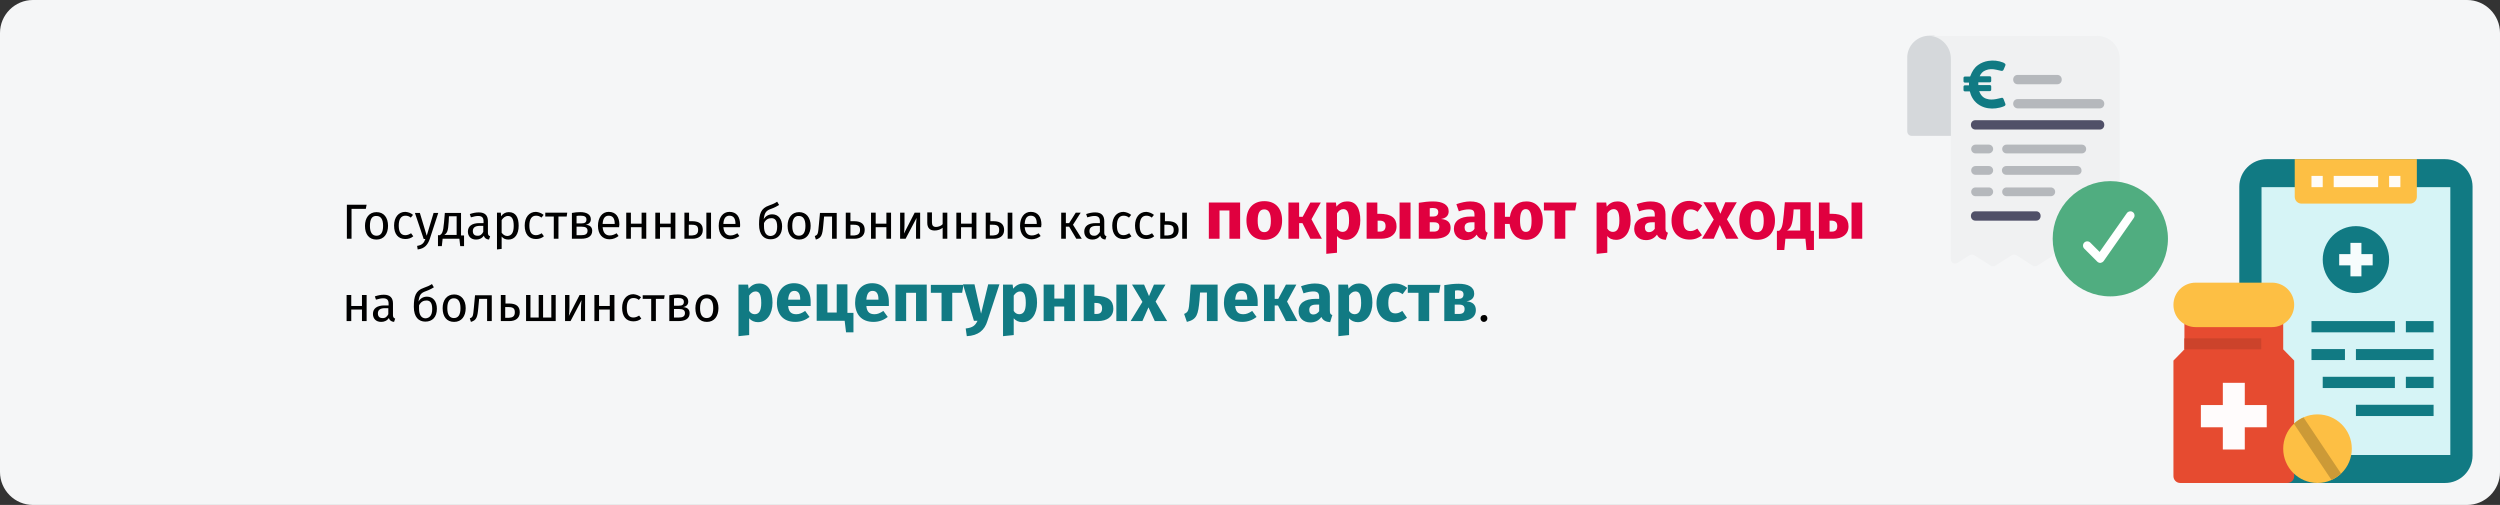 <?xml version="1.0" encoding="UTF-8"?>
<svg xmlns="http://www.w3.org/2000/svg" xmlns:xlink="http://www.w3.org/1999/xlink" version="1.1" x="0px" y="0px" viewBox="0 0 911 184" style="enable-background:new 0 0 911 184;" xml:space="preserve">
<rect x="0" y="0" width="911" height="184" fill="#333333" stroke="none"/>
<style type="text/css">
	.st0{fill:#F5F6F7;}
	.st1{fill:#117A83;}
	.st2{fill:#D6F4F6;}
	.st3{fill:#F7FDFD;}
	.st4{fill:#FDBF44;}
	.st5{fill:#FFFCF8;}
	.st6{fill:#E64B30;}
	.st7{fill:#FFFCFC;}
	.st8{fill:#CC432B;}
	.st9{fill:#CC9A37;}
	.st10{fill:#D5D8DB;}
	.st11{fill:#F0F1F2;}
	.st12{fill:#50AD80;}
	.st13{fill:#505068;}
	.st14{fill:#B5B8BC;}
	.st15{fill-rule:evenodd;clip-rule:evenodd;fill:#117A83;}
	.st16{fill:#FFFFFF;}
	.st17{fill:#E0003F;}
</style>
<g id="Ebene_1">
	<g id="Group-7">
		<path id="path-1-copy" class="st0" d="M12,0h887c6.6,0,12,5.4,12,12v160c0,6.6-5.4,12-12,12H12c-6.6,0-12-5.4-12-12V12    C0,5.4,5.4,0,12,0z"></path>
		<path id="Rectangle" class="st1" d="M826,58h65c5.5,0,10,4.5,10,10v98c0,5.5-4.5,10-10,10h-65c-5.5,0-10-4.5-10-10V68    C816,62.5,820.5,58,826,58z"></path>
		<polygon id="Path" class="st2" points="824.1,68.2 892.9,68.2 892.9,165.8 824.1,165.8   "></polygon>
		<ellipse id="Oval" class="st1" cx="858.5" cy="94.6" rx="12.1" ry="12.2"></ellipse>
		<polygon id="Path_00000075867651304458409190000012095264949915965583_" class="st3" points="864.6,92.6 860.5,92.6 860.5,88.5     856.5,88.5 856.5,92.6 852.4,92.6 852.4,96.7 856.5,96.7 856.5,100.7 860.5,100.7 860.5,96.7 864.6,96.7   "></polygon>
		<polygon id="Path_00000081624364324156927050000009461494125671541918_" class="st1" points="842.3,117 872.7,117 872.7,121.1     842.3,121.1   "></polygon>
		<polygon id="Path_00000015322628795342583350000012293669014510589314_" class="st1" points="876.7,117 886.8,117 886.8,121.1     876.7,121.1   "></polygon>
		<polygon id="Path_00000167375503165147372000000010167739696265250738_" class="st1" points="846.4,137.3 872.7,137.3     872.7,141.4 846.4,141.4   "></polygon>
		<polygon id="Path_00000132792499163788685440000001184744937088500658_" class="st1" points="876.7,137.3 886.8,137.3     886.8,141.4 876.7,141.4   "></polygon>
		<polygon id="Path_00000057835739869814503800000002093141655865192590_" class="st1" points="842.3,127.2 854.5,127.2     854.5,131.2 842.3,131.2   "></polygon>
		<polygon id="Path_00000153695790255898158600000000166716070617668747_" class="st1" points="858.5,127.2 886.8,127.2     886.8,131.2 858.5,131.2   "></polygon>
		<path id="Path_00000044179615366596975200000008911347463163748775_" class="st4" d="M836.2,58h44.5v13.7c0,1.4-1.1,2.5-2.5,2.5    h-39.5c-1.4,0-2.5-1.1-2.5-2.5V58z"></path>
		<polygon id="Path_00000005977322340048918200000000751579594492435119_" class="st5" points="842.3,64.1 846.4,64.1 846.4,68.2     842.3,68.2   "></polygon>
		<polygon id="Path_00000181766822048797599020000012455133290837461135_" class="st5" points="870.6,64.1 874.7,64.1 874.7,68.2     870.6,68.2   "></polygon>
		<polygon id="Path_00000178910898028478588500000012737054969736270004_" class="st5" points="850.4,64.1 866.6,64.1 866.6,68.2     850.4,68.2   "></polygon>
		<polygon id="Path_00000054257235487813141300000013965303879583034303_" class="st1" points="858.5,147.5 886.8,147.5     886.8,151.6 858.5,151.6   "></polygon>
		<path id="Path_00000024703125751249786360000017426455313380116664_" class="st6" d="M833.5,176h-39c-1.4,0-2.5-1.1-2.5-2.5v-42.1    l4-4.1v-10.1h36v10.1l4,4.1v42.1C836,174.9,834.9,176,833.5,176L833.5,176z"></path>
		<polygon id="Path_00000064329601865481315380000002607909023428248990_" class="st7" points="826,147.6 818,147.6 818,139.5     810,139.5 810,147.6 802,147.6 802,155.7 810,155.7 810,163.8 818,163.8 818,155.7 826,155.7   "></polygon>
		<polygon id="Path_00000031918563637283496030000000115818824605897614_" class="st8" points="796,123.3 824,123.3 824,127.3     796,127.3   "></polygon>
		<path id="Rectangle_00000132048902936741606150000015332099575450330035_" class="st4" d="M800.1,103h27.8c4.5,0,8.1,3.6,8.1,8.1    l0,0c0,4.5-3.6,8.1-8.1,8.1h-27.8c-4.5,0-8.1-3.6-8.1-8.1l0,0C792,106.6,795.6,103,800.1,103z"></path>
		<circle id="Oval_00000058574529575502254630000009260164351999623084_" class="st4" cx="844.5" cy="163.5" r="12.5"></circle>
		<path id="Path_00000035510919917225593140000003741543086774863240_" class="st9" d="M835.9,154.4l13.7,20.5    c1.3-0.6,2.4-1.4,3.5-2.3l-13.7-20.5C838.1,152.7,836.9,153.4,835.9,154.4L835.9,154.4z"></path>
		<path id="Path_00000102532249925301301510000012032073020762665632_" class="st10" d="M712.7,14.7v34.8h-16.1    c-0.9,0-1.6-0.7-1.6-1.7V21.3c-0.1-2.2,0.8-4.4,2.3-5.9s3.6-2.4,5.8-2.4h1.6L712.7,14.7z"></path>
		<path id="Path_00000124144200313936987520000009448594602255920540_" class="st11" d="M772.3,66.3l-24.9,27.3l-5,3.2    c-0.5,0.3-1.2,0.3-1.7,0l-5.9-3.8c-0.5-0.3-1.2-0.3-1.7,0l-6,3.8c-0.5,0.3-1.2,0.3-1.7,0l-6-3.8c-0.5-0.3-1.2-0.3-1.7,0l-4.4,2.8    c-0.5,0.3-1.1,0.3-1.6,0.1c-0.5-0.3-0.8-0.8-0.8-1.4V21.6c0.1-4.3-3.1-8-7.3-8.5c-0.3,0-0.5,0-0.8,0h61.5c4.5,0,8.1,3.7,8.1,8.2    V66.3z"></path>
		<circle id="Oval_00000159466018934223236450000009901131844663851433_" class="st12" cx="769" cy="87" r="21"></circle>
		<path id="Path_00000156555037190244897360000017820483410110176912_" class="st13" d="M765.2,47.2h-45.4c-0.9,0-1.6-0.7-1.6-1.7    s0.7-1.7,1.6-1.7h45.4c0.9,0,1.6,0.7,1.6,1.7S766.1,47.2,765.2,47.2z"></path>
		<path id="Path_00000113339705674442201840000009848249019447020206_" class="st13" d="M742,80.4h-22.2c-0.9,0-1.6-0.7-1.6-1.7    s0.7-1.7,1.6-1.7H742c0.9,0,1.6,0.7,1.6,1.7S742.9,80.4,742,80.4z"></path>
		<path id="Path_00000084519240687347216410000007647268256727482244_" class="st14" d="M724.7,55.9h-4.8c-0.9,0-1.6-0.7-1.6-1.6    c0-0.9,0.7-1.6,1.6-1.6h4.8c0.9,0,1.6,0.7,1.6,1.6C726.3,55.2,725.5,55.9,724.7,55.9z"></path>
		<path id="Path_00000072243842876240340330000003137782432620241042_" class="st14" d="M758.6,55.9h-27.4c-0.9,0-1.6-0.7-1.6-1.6    c0-0.9,0.7-1.6,1.6-1.6h27.4c0.9,0,1.6,0.7,1.6,1.6C760.2,55.2,759.5,55.9,758.6,55.9z"></path>
		<path id="Path_00000086651214563213214600000012026746741445115046_" class="st14" d="M724.7,63.7h-4.8c-0.9,0-1.6-0.7-1.6-1.6    c0-0.9,0.7-1.6,1.6-1.6h4.8c0.9,0,1.6,0.7,1.6,1.6C726.3,63,725.5,63.7,724.7,63.7z"></path>
		<path id="Path_00000160890885324844287930000008501168899163649936_" class="st14" d="M756.9,63.7h-25.8c-0.9,0-1.6-0.7-1.6-1.6    c0-0.9,0.7-1.6,1.6-1.6h25.8c0.9,0,1.6,0.7,1.6,1.6C758.6,63,757.8,63.7,756.9,63.7z"></path>
		<path id="Path_00000098192354270246694010000015353960878857543825_" class="st14" d="M724.7,71.5h-4.8c-0.9,0-1.6-0.7-1.6-1.6    s0.7-1.6,1.6-1.6h4.8c0.9,0,1.6,0.7,1.6,1.6S725.5,71.5,724.7,71.5z"></path>
		<path id="Path_00000124157589264081333560000005620925392346911902_" class="st14" d="M747.3,71.5h-16.1c-0.9,0-1.6-0.7-1.6-1.6    s0.7-1.6,1.6-1.6h16.1c0.9,0,1.6,0.7,1.6,1.6S748.2,71.5,747.3,71.5z"></path>
		<path id="Fill-133" class="st15" d="M730.1,36.1c-0.2-0.4-0.4-0.6-0.9-0.4c-0.6,0.1-1.2,0.3-1.8,0.4c-1.2,0.2-2.3,0.3-3.5-0.1    c-1.4-0.4-2.2-1.5-2.7-2.8h3.9c0.3,0,0.5-0.2,0.5-0.5v-1.2c0-0.3-0.2-0.5-0.5-0.5h-4.2c0-0.3,0-0.7,0-1h4.2c0.3,0,0.5-0.2,0.5-0.5    v-1.2c0-0.3-0.2-0.5-0.5-0.5h-3.7c0,0,0,0,0,0c0.4-1,1.1-1.8,2.2-2.2c1.2-0.5,2.5-0.5,3.8-0.2c0.6,0.1,1.2,0.3,1.8,0.4    c0.4,0.1,0.7,0,0.9-0.4c0.2-0.5,0.4-0.9,0.6-1.4c0.2-0.5,0.1-0.8-0.4-1c-0.1-0.1-0.2-0.1-0.3-0.2c-1.8-0.7-3.6-0.9-5.5-0.6    c-1.3,0.2-2.6,0.7-3.7,1.5c-1.4,1-2.2,2.4-2.8,4l-0.1,0.2h-1.9c-0.3,0-0.5,0.2-0.5,0.5v1.2c0,0.3,0.2,0.5,0.5,0.5h1.5v1h-1.5    c-0.3,0-0.5,0.2-0.5,0.5v1.2c0,0.3,0.2,0.5,0.5,0.5h1.8c0.1,0.4,0.3,0.9,0.4,1.3c0.9,2.2,2.5,3.7,4.8,4.5c1.9,0.6,3.8,0.6,5.8,0.1    c0.5-0.1,1-0.3,1.5-0.5c0.5-0.2,0.6-0.6,0.4-1C730.5,37.1,730.3,36.6,730.1,36.1z"></path>
		<path id="Path_00000121984559289988737100000008249040555513020041_" class="st14" d="M749.7,30.7h-14.5c-0.9,0-1.6-0.7-1.6-1.7    s0.7-1.7,1.6-1.7h14.5c0.9,0,1.6,0.7,1.6,1.7S750.6,30.7,749.7,30.7z"></path>
		<path id="Path_00000073702404316915341310000002614843541473914045_" class="st14" d="M765.1,39.5h-29.8c-0.9,0-1.7-0.7-1.7-1.7    s0.7-1.7,1.7-1.7h29.8c0.9,0,1.7,0.7,1.7,1.7S766.1,39.5,765.1,39.5z"></path>
		<path id="Path_00000021837399434729905640000002922445381596602520_" class="st16" d="M765.3,95.8c-0.4,0-0.8-0.2-1.1-0.5    l-4.7-4.7c-0.6-0.6-0.6-1.6,0-2.2s1.6-0.6,2.2,0l3.4,3.4l9.9-14.1c0.3-0.5,0.9-0.7,1.4-0.7s1.1,0.4,1.3,0.9    c0.2,0.5,0.2,1.1-0.2,1.6l-10.9,15.6c-0.3,0.4-0.7,0.6-1.1,0.7C765.4,95.8,765.4,95.8,765.3,95.8L765.3,95.8z"></path>
	</g>
	<g id="prescription-copy-2" transform="translate(792, 58)">
		<g id="Group" transform="translate(24, 0)">
			<g transform="translate(30.357, 24.414)">
			</g>
			<g transform="translate(26.31, 59)">
			</g>
		</g>
		<g id="Group_00000122691515119031722540000014424302088323735714_" transform="translate(0, 45)">
		</g>
		<g id="Group_00000143587518986317600880000012721285594703303346_" transform="translate(40, 93)">
		</g>
	</g>
	<g id="validating-ticket-2" transform="translate(695, 13)">
		<g id="Group_00000142873976971503093730000014536370478736434571_" transform="translate(23.198, 39.767)">
		</g>
	</g>
</g>
<g id="_x3C_Ebene_x3E_">
	<g>
		<g>
			<path d="M133.3,76.1h-5.2V87h-1.7V74.6h7.2L133.3,76.1z"></path>
			<path d="M141.4,82.3c0,2.9-1.5,5-4.2,5c-2.7,0-4.2-1.9-4.2-5c0-2.9,1.5-5,4.2-5C139.9,77.3,141.4,79.3,141.4,82.3z M134.8,82.3     c0,2.5,0.9,3.6,2.4,3.6c1.6,0,2.4-1.2,2.4-3.6c0-2.5-0.9-3.6-2.4-3.6C135.6,78.6,134.8,79.8,134.8,82.3z"></path>
			<path d="M150.5,78.3l-0.8,1c-0.6-0.5-1.2-0.7-2-0.7c-1.5,0-2.4,1.2-2.4,3.6c0,2.5,0.9,3.5,2.4,3.5c0.8,0,1.4-0.3,2.1-0.7l0.8,1.1     c-0.8,0.7-1.8,1-2.9,1c-2.6,0-4.1-1.8-4.1-4.9c0-3,1.6-5,4.1-5C148.8,77.3,149.7,77.6,150.5,78.3z"></path>
			<path d="M156.6,87.1c-0.7,2-1.8,3.5-4.4,3.8l-0.2-1.3c1.9-0.3,2.5-1.1,3-2.5h-0.6l-3.2-9.5h1.8l2.5,8.3l2.5-8.3h1.7L156.6,87.1z"></path>
			<path d="M169.1,85.7v4h-1.4l-0.3-2.7h-6.1l-0.3,2.7h-1.4v-4h0.7c0.7-0.5,1.2-0.9,1.5-4.6l0.3-3.5h5.9v8.2H169.1z M166.4,78.8     h-2.8l-0.1,2c-0.2,3.3-0.5,4.1-1.6,4.8h4.5V78.8z"></path>
			<path d="M178.6,86.1l-0.4,1.2c-1-0.1-1.6-0.5-1.9-1.4c-0.7,1-1.7,1.4-2.8,1.4c-1.9,0-3-1.2-3-2.9c0-2,1.5-3.1,4.2-3.1h1.5v-0.7     c0-1.4-0.7-1.9-2-1.9c-0.7,0-1.6,0.2-2.6,0.5l-0.4-1.2c1.2-0.4,2.2-0.6,3.3-0.6c2.3,0,3.3,1.2,3.3,3.2v4.3     C177.8,85.6,178.1,85.9,178.6,86.1z M176.1,84.5v-2.2h-1.2c-1.7,0-2.6,0.6-2.6,1.9c0,1.1,0.6,1.7,1.6,1.7     C174.9,86,175.6,85.5,176.1,84.5z"></path>
			<path d="M189,82.3c0,2.9-1.3,5-3.7,5c-1,0-1.9-0.3-2.5-1.1v4.5l-1.7,0.2V77.5h1.4l0.1,1.3c0.7-1,1.7-1.5,2.8-1.5     C188,77.3,189,79.3,189,82.3z M187.2,82.3c0-2.5-0.7-3.6-2.1-3.6c-1,0-1.8,0.7-2.3,1.5v4.6c0.5,0.7,1.2,1.2,2.1,1.2     C186.4,85.9,187.2,84.8,187.2,82.3z"></path>
			<path d="M198.1,78.3l-0.8,1c-0.6-0.5-1.2-0.7-2-0.7c-1.5,0-2.4,1.2-2.4,3.6c0,2.5,0.9,3.5,2.4,3.5c0.8,0,1.4-0.3,2.1-0.7l0.8,1.1     c-0.8,0.7-1.8,1-2.9,1c-2.6,0-4.1-1.8-4.1-4.9c0-3,1.6-5,4.1-5C196.3,77.3,197.2,77.6,198.1,78.3z"></path>
			<path d="M206.5,78.9h-3V87h-1.7v-8.1h-3.1v-1.4h8L206.5,78.9z"></path>
			<path d="M215.8,84.1c0,2.1-1.7,2.9-4,2.9h-3.4v-9.4c1-0.2,2.1-0.3,3.1-0.3c2.3,0,3.8,0.9,3.8,2.6c0,1.1-0.7,1.8-1.9,2     C215,82,215.8,82.8,215.8,84.1z M210.1,78.7v2.7h1.8c1.1,0,1.8-0.3,1.8-1.4c0-1-0.7-1.4-2.1-1.4C211,78.6,210.5,78.6,210.1,78.7z      M214.1,84.1c0-1-0.6-1.5-2.2-1.5h-1.8v3.1h1.8C213.1,85.7,214.1,85.4,214.1,84.1z"></path>
			<path d="M225.6,82.8h-6c0.2,2.2,1.2,3,2.6,3c0.9,0,1.6-0.3,2.5-0.8l0.7,1c-0.9,0.7-2,1.2-3.3,1.2c-2.6,0-4.2-1.9-4.2-4.9     c0-3,1.5-5.1,3.9-5.1c2.6,0,3.9,1.8,3.9,4.7C225.6,82.3,225.6,82.6,225.6,82.8z M224,81.5c0-1.9-0.7-2.9-2.2-2.9     c-1.3,0-2.1,0.9-2.2,3h4.4V81.5z"></path>
			<path d="M233.8,82.8h-3.9V87h-1.7v-9.5h1.7v4h3.9v-4h1.7V87h-1.7V82.8z"></path>
			<path d="M244.4,82.8h-3.9V87h-1.7v-9.5h1.7v4h3.9v-4h1.7V87h-1.7V82.8z"></path>
			<path d="M256.1,83.8c0,2.3-1.8,3.2-3.7,3.2h-3v-9.5h1.7v3.1h1.1C255.1,80.6,256.1,81.9,256.1,83.8z M254.4,83.8     c0-1.3-0.5-1.9-2.3-1.9H251v3.9h1.2C253.5,85.7,254.4,85.3,254.4,83.8z M259.1,77.5V87h-1.7v-9.5H259.1z"></path>
			<path d="M269.6,82.8h-6c0.2,2.2,1.2,3,2.6,3c0.9,0,1.6-0.3,2.5-0.8l0.7,1c-0.9,0.7-2,1.2-3.3,1.2c-2.6,0-4.2-1.9-4.2-4.9     c0-3,1.5-5.1,3.9-5.1c2.6,0,3.9,1.8,3.9,4.7C269.7,82.3,269.7,82.6,269.6,82.8z M268,81.5c0-1.9-0.7-2.9-2.2-2.9     c-1.3,0-2.1,0.9-2.2,3h4.4V81.5z"></path>
			<path d="M285,82.5c0,3.1-1.7,4.7-4.2,4.7c-2.4,0-4.2-1.6-4.2-5.4c0-3.9,0.7-5.9,3.6-6.9c1.4-0.5,2.1-0.8,3-1.4l0.7,1.2     c-0.7,0.4-1.5,0.9-2.9,1.4c-1.7,0.6-2.4,1.2-2.7,3.8c0.6-1.1,1.7-1.8,3.1-1.8C283.6,78.1,285,79.8,285,82.5z M283.2,82.6     c0-2.3-0.8-3.1-2.1-3.1c-1.1,0-2.1,0.5-2.7,1.8v1.2c0,2.3,0.9,3.5,2.4,3.5C282.1,85.9,283.2,85.2,283.2,82.6z"></path>
			<path d="M295.4,82.3c0,2.9-1.5,5-4.2,5c-2.7,0-4.2-1.9-4.2-5c0-2.9,1.5-5,4.2-5C293.8,77.3,295.4,79.3,295.4,82.3z M288.7,82.3     c0,2.5,0.9,3.6,2.4,3.6c1.6,0,2.4-1.2,2.4-3.6c0-2.5-0.9-3.6-2.4-3.6C289.6,78.6,288.7,79.8,288.7,82.3z"></path>
			<path d="M304.9,77.5V87h-1.7v-8.1h-2.9l-0.3,3.2c-0.3,3.6-0.7,4.6-2.7,5.2l-0.4-1.3c1.2-0.4,1.2-0.9,1.5-4.1l0.4-4.3H304.9z"></path>
			<path d="M315.1,83.8c0,2.3-1.8,3.2-3.7,3.2h-3.2v-9.5h1.7v3.1h1.3C314.1,80.6,315.1,81.9,315.1,83.8z M313.4,83.8     c0-1.3-0.5-1.9-2.3-1.9h-1.2v3.9h1.4C312.5,85.7,313.4,85.3,313.4,83.8z"></path>
			<path d="M323,82.8h-3.9V87h-1.7v-9.5h1.7v4h3.9v-4h1.7V87H323V82.8z"></path>
			<path d="M335.4,87h-1.6v-4.3c0-1.7,0.2-3.1,0.2-3.3l-4,7.6h-2v-9.5h1.6v4.3c0,1.5-0.1,3-0.2,3.3l3.9-7.6h2V87z"></path>
			<path d="M345.2,77.5V87h-1.7v-4c-0.7,0.6-1.8,1-2.9,1c-1.8,0-2.7-1-2.7-2.8v-3.8h1.7v3.6c0,1.2,0.5,1.7,1.5,1.7     c0.8,0,1.9-0.4,2.4-1v-4.2H345.2z"></path>
			<path d="M354.1,82.8h-3.9V87h-1.7v-9.5h1.7v4h3.9v-4h1.7V87h-1.7V82.8z"></path>
			<path d="M365.9,83.8c0,2.3-1.8,3.2-3.7,3.2h-3v-9.5h1.7v3.1h1.1C364.8,80.6,365.9,81.9,365.9,83.8z M364.1,83.8     c0-1.3-0.5-1.9-2.3-1.9h-1.1v3.9h1.2C363.3,85.7,364.1,85.3,364.1,83.8z M368.9,77.5V87h-1.7v-9.5H368.9z"></path>
			<path d="M379.4,82.8h-6c0.2,2.2,1.2,3,2.6,3c0.9,0,1.6-0.3,2.5-0.8l0.7,1c-0.9,0.7-2,1.2-3.3,1.2c-2.6,0-4.2-1.9-4.2-4.9     c0-3,1.5-5.1,3.9-5.1c2.6,0,3.9,1.8,3.9,4.7C379.4,82.3,379.4,82.6,379.4,82.8z M377.8,81.5c0-1.9-0.7-2.9-2.2-2.9     c-1.3,0-2.1,0.9-2.2,3h4.4V81.5z"></path>
			<path d="M391,81.9l3.2,5.1h-2l-2.6-4.4h-1.2V87h-1.7v-9.5h1.7v3.8h1.2l2.4-3.8h1.8L391,81.9z"></path>
			<path d="M403.2,86.1l-0.4,1.2c-1-0.1-1.6-0.5-1.9-1.4c-0.7,1-1.7,1.4-2.8,1.4c-1.9,0-3-1.2-3-2.9c0-2,1.5-3.1,4.2-3.1h1.5v-0.7     c0-1.4-0.7-1.9-2-1.9c-0.7,0-1.6,0.2-2.6,0.5l-0.4-1.2c1.2-0.4,2.2-0.6,3.3-0.6c2.3,0,3.3,1.2,3.3,3.2v4.3     C402.4,85.6,402.7,85.9,403.2,86.1z M400.8,84.5v-2.2h-1.2c-1.7,0-2.6,0.6-2.6,1.9c0,1.1,0.6,1.7,1.6,1.7     C399.5,86,400.2,85.5,400.8,84.5z"></path>
			<path d="M412.2,78.3l-0.8,1c-0.6-0.5-1.2-0.7-2-0.7c-1.5,0-2.4,1.2-2.4,3.6c0,2.5,0.9,3.5,2.4,3.5c0.8,0,1.4-0.3,2.1-0.7l0.8,1.1     c-0.8,0.7-1.8,1-2.9,1c-2.6,0-4.1-1.8-4.1-4.9c0-3,1.6-5,4.1-5C410.4,77.3,411.3,77.6,412.2,78.3z"></path>
			<path d="M420.5,78.3l-0.8,1c-0.6-0.5-1.2-0.7-2-0.7c-1.5,0-2.4,1.2-2.4,3.6c0,2.5,0.9,3.5,2.4,3.5c0.8,0,1.4-0.3,2.1-0.7l0.8,1.1     c-0.8,0.7-1.8,1-2.9,1c-2.6,0-4.1-1.8-4.1-4.9c0-3,1.6-5,4.1-5C418.7,77.3,419.6,77.6,420.5,78.3z"></path>
			<path d="M429.5,83.8c0,2.3-1.8,3.2-3.7,3.2h-3v-9.5h1.7v3.1h1.1C428.4,80.6,429.5,81.9,429.5,83.8z M427.7,83.8     c0-1.3-0.5-1.9-2.3-1.9h-1.1v3.9h1.2C426.8,85.7,427.7,85.3,427.7,83.8z M432.5,77.5V87h-1.7v-9.5H432.5z"></path>
			<path class="st17" d="M447.9,76.7h-3.5V87h-3.9V73.8h11.4V87h-3.9V76.7z"></path>
			<path class="st17" d="M467.2,80.4c0,4.2-2.4,7-6.5,7c-4,0-6.5-2.6-6.5-7.1c0-4.2,2.4-7,6.5-7C464.8,73.3,467.2,75.9,467.2,80.4z      M458.3,80.4c0,2.9,0.8,4.2,2.4,4.2s2.4-1.3,2.4-4.1c0-2.9-0.8-4.2-2.4-4.2S458.3,77.5,458.3,80.4z"></path>
			<path class="st17" d="M477.9,79.9l3.8,7.1h-4.2l-2.9-5.7h-1.2V87h-3.9V73.8h3.9v5.2h1.3l2.8-5.2h3.8L477.9,79.9z"></path>
			<path class="st17" d="M495.7,80.3c0,4.1-2,7.1-5.3,7.1c-1.3,0-2.4-0.4-3.2-1.4v6.1l-3.9,0.4V73.8h3.5l0.2,1.5     c1.1-1.4,2.5-1.9,3.8-1.9C494.2,73.3,495.7,76,495.7,80.3z M491.6,80.4c0-3.3-0.8-4.2-2.1-4.2c-0.9,0-1.7,0.6-2.3,1.5v5.6     c0.5,0.8,1.2,1.2,2,1.2C490.7,84.5,491.6,83.4,491.6,80.4z"></path>
			<path class="st17" d="M508.9,82.5c0,3-2.4,4.5-5.6,4.5H498V73.8h3.9v4.1h0.7C507.1,77.9,508.9,79.5,508.9,82.5z M504.9,82.4     c0-1.3-0.6-2-2.2-2H502v4h0.8C504.1,84.4,504.9,83.8,504.9,82.4z M514,73.8V87H510V73.8H514z"></path>
			<path class="st17" d="M528.6,83c0,2.8-2.5,4-5.9,4H517V73.9c1.9-0.3,3.5-0.5,5.2-0.5c3.5,0,5.7,1.2,5.7,3.6     c0,1.5-0.9,2.5-2.8,2.8C527.5,80,528.6,81.1,528.6,83z M521,75.9v3h1.4c1,0,1.7-0.5,1.7-1.6c0-1-0.6-1.5-1.9-1.5     C521.8,75.8,521.4,75.8,521,75.9z M524.5,82.6c0-1.1-0.6-1.6-2-1.6H521v3.4h1.5C523.7,84.4,524.5,83.9,524.5,82.6z"></path>
			<path class="st17" d="M542.1,84.8l-0.8,2.6c-1.5-0.1-2.6-0.6-3.2-1.9c-1,1.4-2.4,2-4,2c-2.6,0-4.3-1.7-4.3-4.1     c0-2.9,2.2-4.5,6.2-4.5h1.3v-0.6c0-1.6-0.6-2-2.2-2c-0.8,0-2.1,0.2-3.5,0.7l-0.9-2.6c1.7-0.6,3.5-1,5-1c3.8,0,5.5,1.6,5.5,4.7     v5.1C541.2,84.2,541.5,84.6,542.1,84.8z M537.3,83.4V81h-1c-1.8,0-2.6,0.6-2.6,1.9c0,1,0.5,1.7,1.5,1.7     C536.1,84.6,536.9,84.1,537.3,83.4z"></path>
			<path class="st17" d="M562.2,80.4c0,4.1-2.4,7-6.1,7c-3.4,0-5.5-2.2-6-5.8h-1.7V87h-3.9V73.8h3.9v5.2h1.8     c0.5-3.4,2.6-5.6,5.9-5.6C559.7,73.3,562.2,75.9,562.2,80.4z M558.1,80.4c0-2.8-0.7-4.2-2.1-4.2c-1.4,0-2.1,1.3-2.1,4.1     c0,2.8,0.6,4.2,2.1,4.2C557.6,84.5,558.1,83.2,558.1,80.4z"></path>
			<path class="st17" d="M574,76.7h-3.6V87h-3.9V76.7h-3.9v-2.9h11.9L574,76.7z"></path>
			<path class="st17" d="M594.2,80.3c0,4.1-2,7.1-5.3,7.1c-1.3,0-2.4-0.4-3.2-1.4v6.1l-3.9,0.4V73.8h3.5l0.2,1.5     c1.1-1.4,2.5-1.9,3.8-1.9C592.7,73.3,594.2,76,594.2,80.3z M590.1,80.4c0-3.3-0.8-4.2-2.1-4.2c-0.9,0-1.7,0.6-2.3,1.5v5.6     c0.5,0.8,1.2,1.2,2,1.2C589.2,84.5,590.1,83.4,590.1,80.4z"></path>
			<path class="st17" d="M607.8,84.8l-0.8,2.6c-1.5-0.1-2.6-0.6-3.2-1.9c-1,1.4-2.4,2-4,2c-2.6,0-4.3-1.7-4.3-4.1     c0-2.9,2.2-4.5,6.2-4.5h1.3v-0.6c0-1.6-0.6-2-2.2-2c-0.8,0-2.1,0.2-3.5,0.7l-0.9-2.6c1.7-0.6,3.5-1,5-1c3.8,0,5.5,1.6,5.5,4.7     v5.1C606.9,84.2,607.1,84.6,607.8,84.8z M603,83.4V81h-1c-1.8,0-2.6,0.6-2.6,1.9c0,1,0.5,1.7,1.5,1.7     C601.8,84.6,602.5,84.1,603,83.4z"></path>
			<path class="st17" d="M620.3,74.9l-1.7,2.3c-0.8-0.6-1.6-0.9-2.5-0.9c-1.7,0-2.7,1.1-2.7,4.1c0,2.9,1,3.8,2.6,3.8     c0.9,0,1.6-0.3,2.5-0.9l1.7,2.4c-1.2,1-2.6,1.6-4.5,1.6c-4.1,0-6.6-2.7-6.6-6.9c0-4.2,2.5-7.2,6.5-7.2     C617.6,73.3,619,73.9,620.3,74.9z"></path>
			<path class="st17" d="M633.5,87H629l-2.3-5l-2.2,5h-4.3l4.3-7l-3.8-6.3h4.4l1.8,4.2l1.8-4.2h4.2l-3.6,6.2L633.5,87z"></path>
			<path class="st17" d="M646.8,80.4c0,4.2-2.4,7-6.5,7c-4,0-6.5-2.6-6.5-7.1c0-4.2,2.4-7,6.5-7C644.3,73.3,646.8,75.9,646.8,80.4z      M637.9,80.4c0,2.9,0.8,4.2,2.4,4.2s2.4-1.3,2.4-4.1c0-2.9-0.8-4.2-2.4-4.2S637.9,77.5,637.9,80.4z"></path>
			<path class="st17" d="M661,84.1v7h-2.7l-0.4-4.1h-7.3l-0.4,4.1h-2.7v-7h0.8c0.8-0.6,1.3-1.3,1.7-5.9l0.4-4.5h9.4v10.4H661z      M655.9,76.3h-2.3l-0.1,1.5c-0.3,4-0.9,5.4-2.3,6.2h4.8V76.3z"></path>
			<path class="st17" d="M673.6,82.5c0,3-2.4,4.5-5.6,4.5h-5.2V73.8h3.9v4.1h0.7C671.7,77.9,673.6,79.5,673.6,82.5z M669.5,82.4     c0-1.3-0.6-2-2.2-2h-0.6v4h0.8C668.8,84.4,669.5,83.8,669.5,82.4z M678.6,73.8V87h-3.9V73.8H678.6z"></path>
			<path d="M131.9,112.8h-3.9v4.2h-1.7v-9.5h1.7v4h3.9v-4h1.7v9.5h-1.7V112.8z"></path>
			<path d="M144,116.1l-0.4,1.2c-1-0.1-1.6-0.5-1.9-1.4c-0.7,1-1.7,1.4-2.8,1.4c-1.9,0-3-1.2-3-2.9c0-2,1.5-3.1,4.2-3.1h1.5v-0.7     c0-1.4-0.7-1.9-2-1.9c-0.7,0-1.6,0.2-2.6,0.5l-0.4-1.2c1.2-0.4,2.2-0.6,3.3-0.6c2.3,0,3.3,1.2,3.3,3.2v4.3     C143.2,115.6,143.5,115.9,144,116.1z M141.5,114.5v-2.2h-1.2c-1.7,0-2.6,0.6-2.6,1.9c0,1.1,0.6,1.7,1.6,1.7     C140.3,116,141,115.5,141.5,114.5z"></path>
			<path d="M159.2,112.5c0,3.1-1.7,4.7-4.2,4.7c-2.4,0-4.2-1.6-4.2-5.4c0-3.9,0.7-5.9,3.6-6.9c1.4-0.5,2.1-0.8,3-1.4l0.7,1.2     c-0.7,0.4-1.5,0.9-2.9,1.4c-1.7,0.6-2.4,1.2-2.7,3.8c0.6-1.1,1.7-1.8,3.1-1.8C157.8,108.1,159.2,109.8,159.2,112.5z M157.5,112.6     c0-2.3-0.8-3.1-2.1-3.1c-1.1,0-2.1,0.5-2.7,1.8v1.2c0,2.3,0.9,3.5,2.4,3.5C156.3,115.9,157.5,115.2,157.5,112.6z"></path>
			<path d="M169.7,112.3c0,2.9-1.5,5-4.2,5c-2.7,0-4.2-1.9-4.2-5c0-2.9,1.5-5,4.2-5C168.1,107.3,169.7,109.3,169.7,112.3z      M163,112.3c0,2.5,0.9,3.6,2.4,3.6c1.6,0,2.4-1.2,2.4-3.6c0-2.5-0.9-3.6-2.4-3.6C163.9,108.7,163,109.8,163,112.3z"></path>
			<path d="M179.2,107.5v9.5h-1.7v-8.1h-2.9l-0.3,3.2c-0.3,3.6-0.7,4.6-2.7,5.2l-0.4-1.3c1.2-0.4,1.2-0.9,1.5-4.1l0.4-4.3H179.2z"></path>
			<path d="M189.4,113.8c0,2.3-1.8,3.2-3.7,3.2h-3.2v-9.5h1.7v3.1h1.3C188.4,110.6,189.4,111.9,189.4,113.8z M187.6,113.8     c0-1.3-0.5-1.9-2.3-1.9h-1.2v3.9h1.4C186.8,115.7,187.6,115.3,187.6,113.8z"></path>
			<path d="M202.6,117h-10.9v-9.5h1.6v8.2h3v-8.2h1.6v8.2h3v-8.2h1.6V117z"></path>
			<path d="M213.3,117h-1.6v-4.3c0-1.7,0.2-3.1,0.2-3.3l-4,7.6h-2v-9.5h1.6v4.3c0,1.5-0.1,3-0.2,3.3l3.9-7.6h2V117z"></path>
			<path d="M222.2,112.8h-3.9v4.2h-1.7v-9.5h1.7v4h3.9v-4h1.7v9.5h-1.7V112.8z"></path>
			<path d="M233.6,108.3l-0.8,1c-0.6-0.5-1.2-0.7-2-0.7c-1.5,0-2.4,1.2-2.4,3.6c0,2.5,0.9,3.5,2.4,3.5c0.8,0,1.4-0.3,2.1-0.7     l0.8,1.1c-0.8,0.7-1.8,1-2.9,1c-2.6,0-4.1-1.8-4.1-4.9c0-3,1.6-5,4.1-5C231.8,107.3,232.7,107.6,233.6,108.3z"></path>
			<path d="M242,108.9h-3v8.1h-1.7v-8.1h-3.1v-1.3h8L242,108.9z"></path>
			<path d="M251.3,114.1c0,2.1-1.7,2.9-4,2.9h-3.4v-9.4c1-0.2,2.1-0.3,3.1-0.3c2.3,0,3.8,0.9,3.8,2.6c0,1.1-0.7,1.8-1.9,2     C250.5,112,251.3,112.8,251.3,114.1z M245.6,108.7v2.7h1.8c1.1,0,1.8-0.3,1.8-1.4c0-1-0.7-1.4-2.1-1.4     C246.5,108.6,246,108.6,245.6,108.7z M249.6,114.1c0-1-0.6-1.5-2.2-1.5h-1.8v3.1h1.8C248.6,115.7,249.6,115.4,249.6,114.1z"></path>
			<path d="M261.8,112.3c0,2.9-1.5,5-4.2,5c-2.7,0-4.2-1.9-4.2-5c0-2.9,1.5-5,4.2-5C260.2,107.3,261.8,109.3,261.8,112.3z      M255.1,112.3c0,2.5,0.9,3.6,2.4,3.6c1.6,0,2.4-1.2,2.4-3.6c0-2.5-0.9-3.6-2.4-3.6C256,108.7,255.1,109.8,255.1,112.3z"></path>
			<path class="st1" d="M281.5,110.3c0,4.1-2,7.1-5.3,7.1c-1.3,0-2.4-0.5-3.2-1.4v6.1l-3.9,0.4v-18.8h3.5l0.2,1.5     c1.1-1.4,2.5-1.9,3.8-1.9C280,103.3,281.5,106,281.5,110.3z M277.4,110.4c0-3.3-0.8-4.2-2.1-4.2c-0.9,0-1.7,0.6-2.3,1.5v5.6     c0.5,0.8,1.2,1.2,2,1.2C276.5,114.5,277.4,113.4,277.4,110.4z"></path>
			<path class="st1" d="M295.4,111.5h-8.2c0.2,2.4,1.4,3,3,3c1.1,0,2-0.4,3.2-1.2l1.6,2.2c-1.3,1-3,1.8-5.2,1.8     c-4.4,0-6.7-2.8-6.7-7c0-4,2.2-7.1,6.2-7.1c3.8,0,6.1,2.5,6.1,6.8C295.4,110.5,295.4,111.1,295.4,111.5z M291.6,109     c0-1.8-0.6-3-2.1-3c-1.3,0-2.1,0.8-2.3,3.2h4.4V109z"></path>
			<path class="st1" d="M311,114.1v7h-2.7l-0.5-4.2h-10.2v-13.3h3.9v10.3h3.4v-10.3h3.9v10.4H311z"></path>
			<path class="st1" d="M323.9,111.5h-8.2c0.2,2.4,1.4,3,3,3c1.1,0,2-0.4,3.2-1.2l1.6,2.2c-1.3,1-3,1.8-5.2,1.8     c-4.4,0-6.7-2.8-6.7-7c0-4,2.2-7.1,6.2-7.1c3.8,0,6.1,2.5,6.1,6.8C323.9,110.5,323.9,111.1,323.9,111.5z M320.1,109     c0-1.8-0.6-3-2.1-3c-1.3,0-2.1,0.8-2.3,3.2h4.4V109z"></path>
			<path class="st1" d="M333.7,106.7h-3.5V117h-3.9v-13.3h11.4V117h-3.9V106.7z"></path>
			<path class="st1" d="M350.6,106.7H347V117h-3.9v-10.3h-3.9v-2.9h11.9L350.6,106.7z"></path>
			<path class="st1" d="M359.8,117c-1,3.3-3.3,5.3-7.5,5.5l-0.4-2.8c2.6-0.3,3.5-1.1,4.3-2.8h-1.3l-4-13.3h4.2l2.4,10.7l2.6-10.7     h4.1L359.8,117z"></path>
			<path class="st1" d="M377.9,110.3c0,4.1-2,7.1-5.3,7.1c-1.3,0-2.4-0.5-3.2-1.4v6.1l-3.9,0.4v-18.8h3.5l0.2,1.5     c1.1-1.4,2.5-1.9,3.8-1.9C376.4,103.3,377.9,106,377.9,110.3z M373.8,110.4c0-3.3-0.8-4.2-2.1-4.2c-0.9,0-1.7,0.6-2.3,1.5v5.6     c0.5,0.8,1.2,1.2,2,1.2C372.9,114.5,373.8,113.4,373.8,110.4z"></path>
			<path class="st1" d="M387.8,111.7h-3.6v5.3h-3.9v-13.3h3.9v5.1h3.6v-5.1h3.9V117h-3.9V111.7z"></path>
			<path class="st1" d="M405.7,112.5c0,3-2.4,4.5-5.6,4.5h-5.2v-13.3h3.9v4.1h0.7C403.8,107.9,405.7,109.5,405.7,112.5z      M401.6,112.4c0-1.3-0.6-2-2.2-2h-0.6v4h0.8C400.9,114.4,401.6,113.8,401.6,112.4z M410.7,103.8V117h-3.9v-13.3H410.7z"></path>
			<path class="st1" d="M425.3,117h-4.5l-2.3-5l-2.2,5H412l4.3-7l-3.8-6.3h4.4l1.8,4.2l1.8-4.2h4.2l-3.6,6.2L425.3,117z"></path>
			<path class="st1" d="M443.7,103.8V117h-3.9v-10.4h-2.5l-0.2,2.8c-0.5,5.2-0.9,7-4.6,7.9l-1-2.9c1.5-0.7,1.7-1.1,2-5.2l0.4-5.5     H443.7z"></path>
			<path class="st1" d="M458.3,111.5h-8.2c0.2,2.4,1.4,3,3,3c1.1,0,2-0.4,3.2-1.2l1.6,2.2c-1.3,1-3,1.8-5.2,1.8     c-4.4,0-6.7-2.8-6.7-7c0-4,2.2-7.1,6.2-7.1c3.8,0,6.1,2.5,6.1,6.8C458.3,110.5,458.3,111.1,458.3,111.5z M454.5,109     c0-1.8-0.6-3-2.1-3c-1.3,0-2.1,0.8-2.3,3.2h4.4V109z"></path>
			<path class="st1" d="M469,109.9l3.8,7.1h-4.2l-2.9-5.7h-1.2v5.7h-3.9v-13.3h3.9v5.2h1.3l2.8-5.2h3.8L469,109.9z"></path>
			<path class="st1" d="M485.5,114.8l-0.8,2.6c-1.5-0.1-2.6-0.6-3.2-1.9c-1,1.4-2.4,2-4,2c-2.6,0-4.3-1.7-4.3-4.1     c0-2.9,2.2-4.5,6.2-4.5h1.3v-0.6c0-1.6-0.6-2.1-2.2-2.1c-0.8,0-2.1,0.2-3.5,0.7l-0.9-2.6c1.7-0.6,3.5-1,5-1     c3.8,0,5.5,1.6,5.5,4.7v5.2C484.6,114.2,484.8,114.6,485.5,114.8z M480.7,113.4V111h-1c-1.8,0-2.6,0.6-2.6,1.9     c0,1.1,0.5,1.7,1.5,1.7C479.5,114.6,480.2,114.1,480.7,113.4z"></path>
			<path class="st1" d="M500.1,110.3c0,4.1-2,7.1-5.3,7.1c-1.3,0-2.4-0.5-3.2-1.4v6.1l-3.9,0.4v-18.8h3.5l0.2,1.5     c1.1-1.4,2.5-1.9,3.8-1.9C498.6,103.3,500.1,106,500.1,110.3z M496,110.4c0-3.3-0.8-4.2-2.1-4.2c-0.9,0-1.7,0.6-2.3,1.5v5.6     c0.5,0.8,1.2,1.2,2,1.2C495.1,114.5,496,113.4,496,110.4z"></path>
			<path class="st1" d="M512.8,104.9l-1.7,2.3c-0.8-0.6-1.6-0.9-2.5-0.9c-1.7,0-2.7,1.2-2.7,4.1c0,2.9,1,3.8,2.6,3.8     c0.9,0,1.6-0.3,2.5-0.9l1.7,2.5c-1.2,1-2.6,1.6-4.5,1.6c-4.1,0-6.6-2.8-6.6-6.9c0-4.2,2.5-7.2,6.5-7.2     C510.1,103.3,511.5,103.9,512.8,104.9z"></path>
			<path class="st1" d="M524.4,106.7h-3.6V117h-3.9v-10.3H513v-2.9h11.9L524.4,106.7z"></path>
			<path class="st1" d="M537.8,113c0,2.8-2.5,4-5.9,4h-5.6v-13.1c1.9-0.3,3.5-0.5,5.2-0.5c3.5,0,5.7,1.2,5.7,3.6     c0,1.5-0.9,2.5-2.8,2.8C536.7,110,537.8,111.1,537.8,113z M530.2,105.9v3h1.4c1,0,1.7-0.5,1.7-1.6c0-1-0.6-1.5-1.9-1.5     C531,105.8,530.6,105.8,530.2,105.9z M533.7,112.6c0-1.1-0.6-1.6-2-1.6h-1.6v3.4h1.5C533,114.4,533.7,113.9,533.7,112.6z"></path>
			<path d="M542,116c0,0.7-0.5,1.3-1.3,1.3c-0.7,0-1.2-0.6-1.2-1.3c0-0.7,0.5-1.2,1.2-1.2C541.5,114.7,542,115.3,542,116z"></path>
		</g>
	</g>
</g>
</svg>
